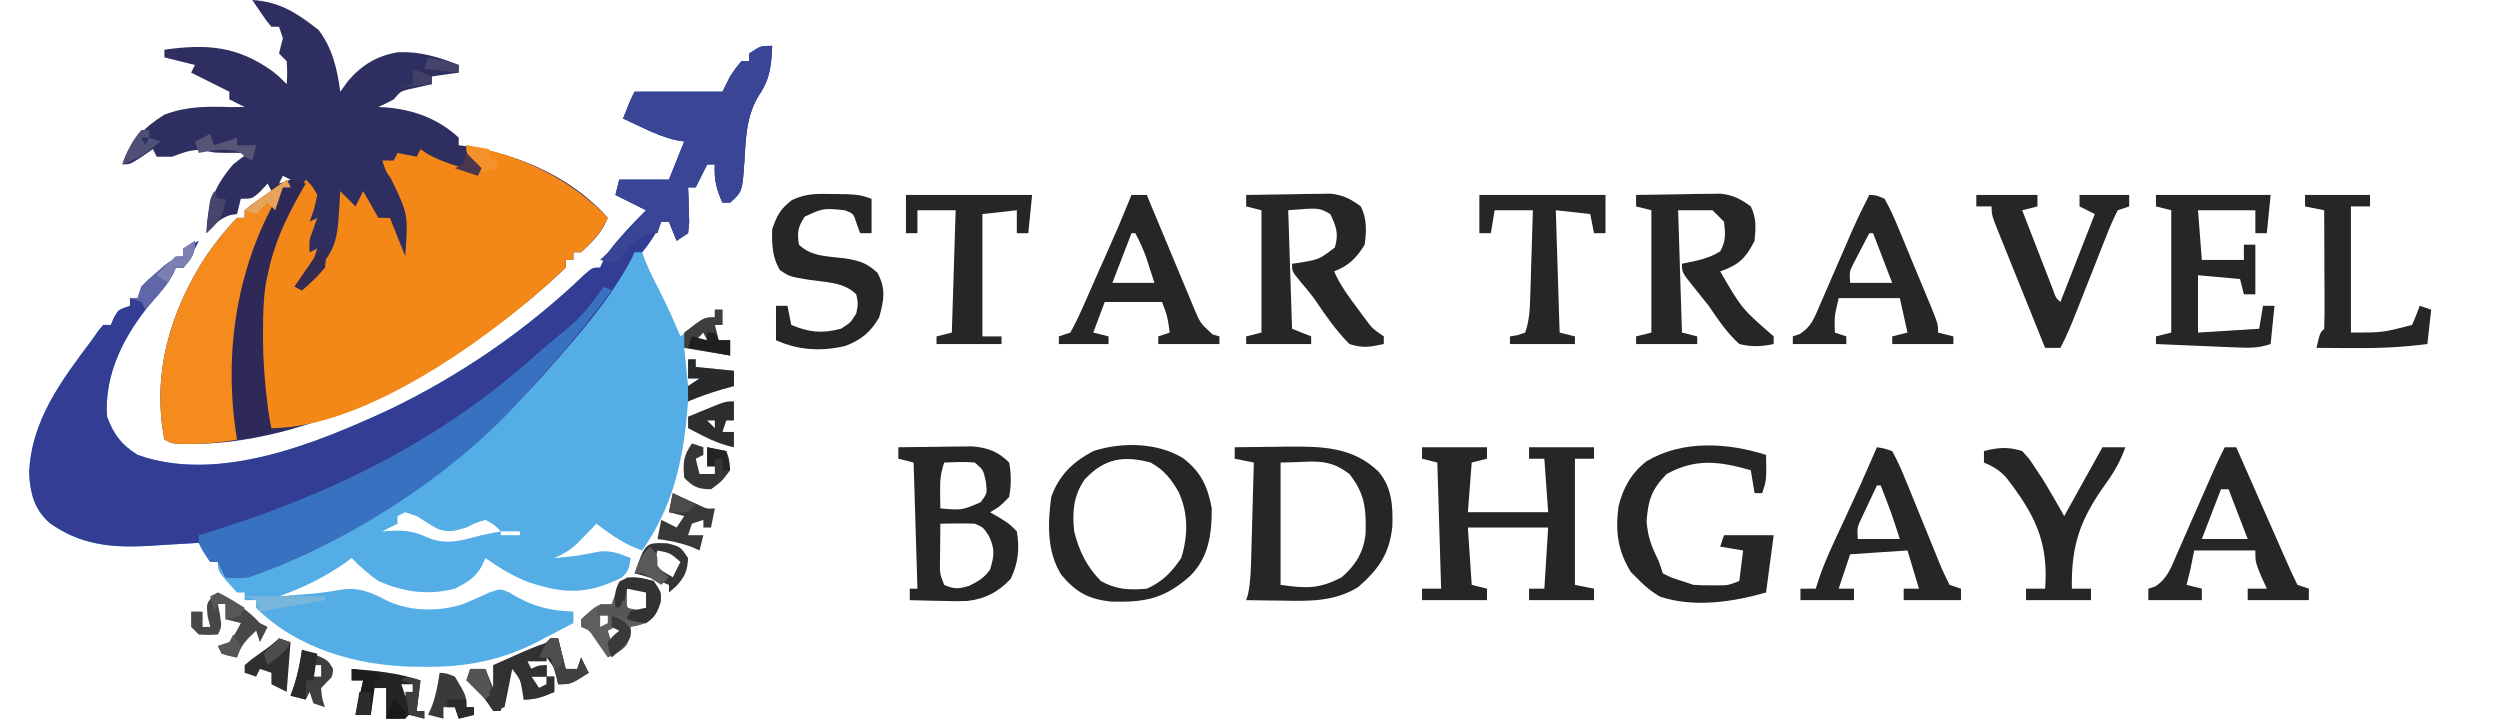 <?xml version="1.0" encoding="UTF-8"?>
<svg version="1.1" xmlns="http://www.w3.org/2000/svg" width="654" height="188">
<path d="M0 0 C-0.244 5.133 -0.519 8.609 -3.438 12.875 C-6.804 18.286 -6.902 24.134 -7.279 30.349 C-7.812 38.105 -7.812 38.105 -11 41 C-11.66 41 -12.32 41 -13 41 C-14.604 37.492 -15.22 34.856 -15 31 C-15.66 31 -16.32 31 -17 31 C-17.309 31.619 -17.619 32.237 -17.938 32.875 C-18.625 34.25 -19.312 35.625 -20 37 C-20.66 37 -21.32 37 -22 37 C-21.965 37.843 -21.93 38.686 -21.895 39.555 C-21.867 40.65 -21.84 41.746 -21.812 42.875 C-21.778 43.966 -21.743 45.056 -21.707 46.18 C-21.804 47.11 -21.9 48.041 -22 49 C-22.99 49.66 -23.98 50.32 -25 51 C-25.99 48.525 -25.99 48.525 -27 46 C-27.66 46 -28.32 46 -29 46 C-29.268 46.578 -29.536 47.155 -29.812 47.75 C-31 50 -31 50 -32.75 51.938 C-33.163 52.618 -33.575 53.299 -34 54 C-32.856 57.455 -31.221 60.642 -29.562 63.875 C-27.545 67.863 -25.706 71.87 -24 76 C-23.518 75.639 -23.036 75.278 -22.539 74.906 C-21.907 74.442 -21.276 73.978 -20.625 73.5 C-19.999 73.036 -19.372 72.572 -18.727 72.094 C-17 71 -17 71 -15 71 C-15 70.34 -15 69.68 -15 69 C-14.34 69 -13.68 69 -13 69 C-13 70.32 -13 71.64 -13 73 C-13.66 73 -14.32 73 -15 73 C-14.67 74.32 -14.34 75.64 -14 77 C-13.01 77 -12.02 77 -11 77 C-11 78.32 -11 79.64 -11 81 C-14.96 80.34 -18.92 79.68 -23 79 C-22.67 82.3 -22.34 85.6 -22 89 C-21.01 88.34 -20.02 87.68 -19 87 C-19.99 87 -20.98 87 -22 87 C-22 85.35 -22 83.7 -22 82 C-21.34 82 -20.68 82 -20 82 C-20 82.66 -20 83.32 -20 84 C-16.7 84.33 -13.4 84.66 -10 85 C-10 86.32 -10 87.64 -10 89 C-11.052 89.289 -12.104 89.578 -13.188 89.875 C-16.233 90.774 -19.071 91.796 -22 93 C-22.13 94.597 -22.13 94.597 -22.262 96.227 C-23.478 109.397 -26.278 120.968 -34 132 C-38.671 130.443 -42.087 127.916 -46 125 C-46.459 125.482 -46.918 125.964 -47.391 126.461 C-48.311 127.408 -48.311 127.408 -49.25 128.375 C-49.853 129.001 -50.457 129.628 -51.078 130.273 C-52.97 131.973 -54.682 132.985 -57 134 C-51.108 133.446 -51.108 133.446 -45.312 132.312 C-42.156 131.886 -39.922 132.845 -37 134 C-37.366 136.46 -37.571 137.663 -39.566 139.23 C-48.582 143.553 -54.418 143.4 -63.855 140.258 C-67.985 138.606 -71.372 136.561 -75 134 C-75.278 134.615 -75.557 135.23 -75.844 135.863 C-77.634 139.171 -79.672 140.276 -83 142 C-90.081 143.807 -96.349 142.906 -103 140 C-105.68 138.157 -107.713 136.287 -110 134 C-110.534 134.387 -111.067 134.773 -111.617 135.172 C-117.157 139.044 -122.637 141.742 -129 144 C-127.187 143.856 -125.375 143.71 -123.562 143.562 C-121.915 143.435 -121.915 143.435 -120.234 143.305 C-117.548 143.052 -114.967 142.649 -112.312 142.188 C-107.908 141.651 -104.917 142.974 -101.043 144.992 C-94.998 147.974 -87.543 148.074 -81.164 146.141 C-78.739 145.159 -76.372 144.102 -74 143 C-71 142 -71 142 -68.836 142.961 C-68.024 143.428 -67.212 143.894 -66.375 144.375 C-61.436 146.997 -57.556 147.731 -52 148 C-52 148.99 -52 149.98 -52 151 C-54.431 152.284 -56.869 153.552 -59.312 154.812 C-59.983 155.169 -60.654 155.525 -61.346 155.893 C-70.895 160.779 -80.131 162.546 -90.812 162.438 C-92.388 162.426 -92.388 162.426 -93.995 162.415 C-108.696 162.104 -124.327 157.673 -135 147 C-135 146.34 -135 145.68 -135 145 C-135.99 145 -136.98 145 -138 145 C-138 144.34 -138 143.68 -138 143 C-138.66 143 -139.32 143 -140 143 C-145 137.524 -145 137.524 -145 135 C-145.66 135 -146.32 135 -147 135 C-148.625 132.5 -148.625 132.5 -150 130 C-150.921 130.061 -150.921 130.061 -151.861 130.124 C-154.698 130.304 -157.536 130.465 -160.375 130.625 C-161.341 130.689 -162.306 130.754 -163.301 130.82 C-172.947 131.338 -181.201 130.509 -189.148 124.695 C-193.133 121.047 -194.128 116.893 -194.375 111.688 C-193.842 98.038 -185.909 87.507 -178 77 C-177.466 76.233 -176.933 75.466 -176.383 74.676 C-175.926 74.123 -175.47 73.57 -175 73 C-174.34 73 -173.68 73 -173 73 C-172.732 72.361 -172.464 71.721 -172.188 71.062 C-171 69 -171 69 -168 68 C-168 67.34 -168 66.68 -168 66 C-167.34 66 -166.68 66 -166 66 C-165.505 64.515 -165.505 64.515 -165 63 C-163.258 61.211 -163.258 61.211 -161.125 59.375 C-160.426 58.764 -159.728 58.153 -159.008 57.523 C-157 56 -157 56 -154 55 C-154 54.34 -154 53.68 -154 53 C-152.68 52.34 -151.36 51.68 -150 51 C-151.204 53.494 -152.454 55.681 -154 58 C-154.66 58 -155.32 58 -156 58 C-156.242 58.558 -156.485 59.116 -156.734 59.691 C-158.256 62.466 -160.154 64.567 -162.25 66.938 C-169.362 75.472 -174.781 85.676 -174 97 C-172.26 101.671 -170.237 104.364 -166 107 C-144.97 114.511 -119.522 104.08 -100.375 95.25 C-81.543 86.232 -64.092 74.227 -49.039 59.766 C-47 58 -47 58 -45 58 C-44.611 57.136 -44.611 57.136 -44.215 56.254 C-42.904 53.822 -41.404 51.993 -39.562 49.938 C-38.667 48.93 -38.667 48.93 -37.754 47.902 C-36.211 46.229 -34.61 44.61 -33 43 C-35.64 41.68 -38.28 40.36 -41 39 C-40.67 37.68 -40.34 36.36 -40 35 C-35.71 35 -31.42 35 -27 35 C-26.01 32.525 -26.01 32.525 -25 30 C-24.333 28.333 -23.667 26.667 -23 25 C-23.705 24.888 -24.41 24.776 -25.137 24.66 C-28.274 23.937 -30.901 22.805 -33.812 21.438 C-34.788 20.982 -35.764 20.527 -36.77 20.059 C-37.506 19.709 -38.242 19.36 -39 19 C-37.125 14.25 -37.125 14.25 -36 12 C-28.41 12 -20.82 12 -13 12 C-12.34 10.68 -11.68 9.36 -11 8 C-9.5 5.75 -9.5 5.75 -8 4 C-7.34 4 -6.68 4 -6 4 C-6 3.34 -6 2.68 -6 2 C-3 0 -3 0 0 0 Z M-18 75 C-18.66 75.66 -19.32 76.32 -20 77 C-19.01 77 -18.02 77 -17 77 C-17.33 76.34 -17.66 75.68 -18 75 Z M-96 122 C-96.99 122.495 -96.99 122.495 -98 123 C-98 123.66 -98 124.32 -98 125 C-99.98 125.99 -99.98 125.99 -102 127 C-100.267 126.907 -100.267 126.907 -98.5 126.812 C-95.248 126.784 -93.065 127.263 -90.125 128.625 C-85.15 130.725 -81.034 129.347 -76 128 C-74.335 127.656 -72.669 127.32 -71 127 C-72.675 125.264 -72.675 125.264 -75 124 C-77.462 124.717 -77.462 124.717 -80 126 C-82.943 126.896 -84.948 127.458 -87.832 126.203 C-89.584 125.185 -91.294 124.094 -93 123 C-93.99 122.67 -94.98 122.34 -96 122 Z M-71 127 C-71 127.33 -71 127.66 -71 128 C-69.35 128 -67.7 128 -66 128 C-66 127.67 -66 127.34 -66 127 C-67.65 127 -69.3 127 -71 127 Z " fill="#54AEE5" transform="translate(202,12)"/>
<path d="M0 0 C7.194 0.45 11.728 3.436 17.312 7.812 C20.941 12.516 22.272 18.176 23 24 C23.66 23.093 24.32 22.185 25 21.25 C28.565 17.024 32.701 14.522 38.199 13.652 C43.887 13.424 48.754 14.916 54 17 C54 17.66 54 18.32 54 19 C51.69 19.33 49.38 19.66 47 20 C47 20.66 47 21.32 47 22 C43.973 22.684 43.973 22.684 40.945 23.367 C38.793 23.905 38.793 23.905 37 26 C35.683 26.697 34.351 27.37 33 28 C33.557 28.026 34.114 28.052 34.688 28.078 C42.02 28.623 48.492 30.951 54 36 C54 36.66 54 37.32 54 38 C54.655 38.086 55.31 38.173 55.984 38.262 C69.706 40.374 83.683 46.398 93 57 C91.444 60.819 89.044 63.26 86 66 C85.34 66 84.68 66 84 66 C84 66.66 84 67.32 84 68 C83.34 68 82.68 68 82 68 C82 68.66 82 69.32 82 70 C58.004 93.115 18.285 116.22 -15.812 116.125 C-16.747 116.128 -17.682 116.13 -18.645 116.133 C-21 116 -21 116 -23 115 C-26.334 97.661 -21.436 81.304 -11.996 66.832 C-9.508 63.302 -7.019 60.091 -4 57 C-3.34 57 -2.68 57 -2 57 C-2 56.34 -2 55.68 -2 55 C-0.469 53.711 -0.469 53.711 1.5 52.375 C2.15 51.929 2.799 51.483 3.469 51.023 C3.974 50.686 4.479 50.348 5 50 C4.67 49.34 4.34 48.68 4 48 C3.402 48.66 2.804 49.32 2.188 50 C0 52 0 52 -3 52 C-3.33 53.32 -3.66 54.64 -4 56 C-4.577 56.083 -5.155 56.165 -5.75 56.25 C-8.616 57.205 -9.999 58.785 -12 61 C-11.762 53.5 -9.91 48.726 -5 43 C-3.698 41.959 -2.372 40.946 -1 40 C-1.742 40 -2.485 40 -3.25 40 C-10 40 -10 40 -12.375 39.375 C-15.729 38.896 -17.845 39.859 -21 41 C-22.32 41 -23.64 41 -25 41 C-25.33 40.34 -25.66 39.68 -26 39 C-26.949 39.66 -27.898 40.32 -28.875 41 C-32 43 -32 43 -34 43 C-32.182 37.215 -28.106 33.154 -23 30 C-17.253 27.816 -12.037 27.818 -6 28 C-4.68 28 -3.36 28 -2 28 C-3.32 27.34 -4.64 26.68 -6 26 C-6 25.34 -6 24.68 -6 24 C-9.3 22.35 -12.6 20.7 -16 19 C-15.67 18.34 -15.34 17.68 -15 17 C-17.64 16.34 -20.28 15.68 -23 15 C-23 14.34 -23 13.68 -23 13 C-12.019 11.455 -3.989 12.008 5.188 18.562 C7 20 7 20 9 22 C9.167 19.083 9.167 19.083 9 16 C8.34 15.34 7.68 14.68 7 14 C7.303 12.659 7.638 11.326 8 10 C7.505 8.515 7.505 8.515 7 7 C6.34 7 5.68 7 5 7 C3.711 5.469 3.711 5.469 2.375 3.5 C1.929 2.85 1.483 2.201 1.023 1.531 C0.686 1.026 0.348 0.521 0 0 Z M8 46 C7.67 46.66 7.34 47.32 7 48 C7.99 47.67 8.98 47.34 10 47 C9.34 46.67 8.68 46.34 8 46 Z " fill="#2E2E61" transform="translate(66,0)"/>
<path d="M0 0 C-0.244 5.133 -0.519 8.609 -3.438 12.875 C-6.804 18.286 -6.902 24.134 -7.279 30.349 C-7.812 38.105 -7.812 38.105 -11 41 C-11.66 41 -12.32 41 -13 41 C-14.604 37.492 -15.22 34.856 -15 31 C-15.66 31 -16.32 31 -17 31 C-17.309 31.619 -17.619 32.237 -17.938 32.875 C-18.625 34.25 -19.312 35.625 -20 37 C-20.66 37 -21.32 37 -22 37 C-21.965 37.843 -21.93 38.686 -21.895 39.555 C-21.867 40.65 -21.84 41.746 -21.812 42.875 C-21.778 43.966 -21.743 45.056 -21.707 46.18 C-21.804 47.11 -21.9 48.041 -22 49 C-22.99 49.66 -23.98 50.32 -25 51 C-25.99 48.525 -25.99 48.525 -27 46 C-27.66 46 -28.32 46 -29 46 C-29.268 46.578 -29.536 47.155 -29.812 47.75 C-31.029 50.056 -32.303 52.021 -34 54 C-34.66 54 -35.32 54 -36 54 C-36.249 54.538 -36.498 55.075 -36.754 55.629 C-42.245 66.077 -50.216 75.21 -58 84 C-58.709 84.804 -58.709 84.804 -59.432 85.624 C-79.88 108.694 -107.679 128.891 -137 139 C-140.5 139.188 -140.5 139.188 -143 139 C-143.99 137.02 -143.99 137.02 -145 135 C-145.66 135 -146.32 135 -147 135 C-148.625 132.5 -148.625 132.5 -150 130 C-150.921 130.061 -150.921 130.061 -151.861 130.124 C-154.698 130.304 -157.536 130.465 -160.375 130.625 C-161.341 130.689 -162.306 130.754 -163.301 130.82 C-172.947 131.338 -181.201 130.509 -189.148 124.695 C-193.133 121.047 -194.128 116.893 -194.375 111.688 C-193.842 98.038 -185.909 87.507 -178 77 C-177.466 76.233 -176.933 75.466 -176.383 74.676 C-175.926 74.123 -175.47 73.57 -175 73 C-174.34 73 -173.68 73 -173 73 C-172.732 72.361 -172.464 71.721 -172.188 71.062 C-171 69 -171 69 -168 68 C-168 67.34 -168 66.68 -168 66 C-167.34 66 -166.68 66 -166 66 C-165.505 64.515 -165.505 64.515 -165 63 C-163.258 61.211 -163.258 61.211 -161.125 59.375 C-160.426 58.764 -159.728 58.153 -159.008 57.523 C-157 56 -157 56 -154 55 C-154 54.34 -154 53.68 -154 53 C-152.68 52.34 -151.36 51.68 -150 51 C-151.204 53.494 -152.454 55.681 -154 58 C-154.66 58 -155.32 58 -156 58 C-156.242 58.558 -156.485 59.116 -156.734 59.691 C-158.256 62.466 -160.154 64.567 -162.25 66.938 C-169.362 75.472 -174.781 85.676 -174 97 C-172.26 101.671 -170.237 104.364 -166 107 C-144.97 114.511 -119.522 104.08 -100.375 95.25 C-81.543 86.232 -64.092 74.227 -49.039 59.766 C-47 58 -47 58 -45 58 C-44.611 57.136 -44.611 57.136 -44.215 56.254 C-42.904 53.822 -41.404 51.993 -39.562 49.938 C-38.667 48.93 -38.667 48.93 -37.754 47.902 C-36.211 46.229 -34.61 44.61 -33 43 C-35.64 41.68 -38.28 40.36 -41 39 C-40.67 37.68 -40.34 36.36 -40 35 C-35.71 35 -31.42 35 -27 35 C-26.01 32.525 -26.01 32.525 -25 30 C-24.333 28.333 -23.667 26.667 -23 25 C-23.705 24.888 -24.41 24.776 -25.137 24.66 C-28.274 23.937 -30.901 22.805 -33.812 21.438 C-34.788 20.982 -35.764 20.527 -36.77 20.059 C-37.506 19.709 -38.242 19.36 -39 19 C-37.125 14.25 -37.125 14.25 -36 12 C-28.41 12 -20.82 12 -13 12 C-12.34 10.68 -11.68 9.36 -11 8 C-9.5 5.75 -9.5 5.75 -8 4 C-7.34 4 -6.68 4 -6 4 C-6 3.34 -6 2.68 -6 2 C-3 0 -3 0 0 0 Z " fill="#323D93" transform="translate(202,12)"/>
<path d="M0 0 C14.055 2.555 27.057 8.615 37 19 C35.261 22.767 33.097 25.212 30 28 C29.34 28 28.68 28 28 28 C28 28.66 28 29.32 28 30 C27.34 30 26.68 30 26 30 C26 30.66 26 31.32 26 32 C8.605 48.756 -25.793 74 -51 74 C-56.011 54.046 -56.112 32.96 -45.633 14.605 C-44.457 12.71 -43.256 10.843 -42 9 C-40.375 10.562 -40.375 10.562 -39 13 C-39.812 16.75 -39.812 16.75 -41 20 C-40.34 19.67 -39.68 19.34 -39 19 C-39.33 19.928 -39.66 20.856 -40 21.812 C-41.15 24.92 -41.15 24.92 -41 28 C-40.34 27.67 -39.68 27.34 -39 27 C-40.112 30.495 -41.316 33.745 -43 37 C-41.87 35.755 -40.746 34.504 -39.625 33.25 C-38.999 32.554 -38.372 31.858 -37.727 31.141 C-34.301 26.894 -33.702 23.705 -33.375 18.25 C-33.3 17.08 -33.225 15.909 -33.148 14.703 C-33.099 13.811 -33.05 12.919 -33 12 C-31.68 13.32 -30.36 14.64 -29 16 C-28.34 14.68 -27.68 13.36 -27 12 C-25.68 14.31 -24.36 16.62 -23 19 C-22.01 19 -21.02 19 -20 19 C-18.68 22.3 -17.36 25.6 -16 29 C-15.195 18.077 -15.195 18.077 -19.809 8.551 C-21 7 -21 7 -22 4 C-21.01 4 -20.02 4 -19 4 C-18.67 3.34 -18.34 2.68 -18 2 C-15.525 2.495 -15.525 2.495 -13 3 C-12.67 2.34 -12.34 1.68 -12 1 C-11.072 1.65 -11.072 1.65 -10.125 2.312 C-5.934 4.575 -1.578 5.747 3 7 C2.505 6.216 2.01 5.433 1.5 4.625 C0 2 0 2 0 0 Z " fill="#F38818" transform="translate(122,38)"/>
<path d="M0 0 C0.99 0.495 0.99 0.495 2 1 C-3.383 8.17 -8.836 15.138 -14.922 21.734 C-16.818 23.802 -18.63 25.918 -20.438 28.062 C-38.819 48.993 -66.712 66.937 -93 76 C-96.5 76.188 -96.5 76.188 -99 76 C-99.66 74.68 -100.32 73.36 -101 72 C-101.66 72 -102.32 72 -103 72 C-106 67.615 -106 67.615 -106 65 C-104.985 64.693 -104.985 64.693 -103.95 64.38 C-72.022 54.585 -42.983 40.481 -18 18 C-16.584 16.791 -15.167 15.582 -13.75 14.375 C-5.935 7.942 -5.935 7.942 0 0 Z " fill="#3971C1" transform="translate(158,75)"/>
<path d="M0 0 C0.495 0.99 0.495 0.99 1 2 C0.34 2 -0.32 2 -1 2 C-1.227 2.784 -1.454 3.567 -1.688 4.375 C-2.749 7.307 -3.889 9.668 -5.375 12.375 C-7.666 16.849 -9.048 21.272 -10.25 26.125 C-10.413 26.782 -10.576 27.438 -10.744 28.115 C-12.9 37.29 -13.13 46.103 -13.062 55.5 C-13.058 56.704 -13.053 57.908 -13.049 59.148 C-13.037 62.099 -13.021 65.049 -13 68 C-16.974 68.694 -20.712 69.136 -24.75 69.125 C-26.165 69.129 -26.165 69.129 -27.609 69.133 C-30 69 -30 69 -32 68 C-35.334 50.661 -30.436 34.304 -20.996 19.832 C-18.508 16.302 -16.019 13.091 -13 10 C-12.34 10 -11.68 10 -11 10 C-11 9.34 -11 8.68 -11 8 C-9.218 6.559 -7.373 5.195 -5.5 3.875 C-4.479 3.151 -3.458 2.426 -2.406 1.68 C-1.612 1.125 -0.818 0.571 0 0 Z " fill="#F58B1C" transform="translate(75,47)"/>
<path d="M0 0 C-0.244 5.133 -0.519 8.609 -3.438 12.875 C-6.804 18.286 -6.902 24.134 -7.279 30.349 C-7.812 38.105 -7.812 38.105 -11 41 C-11.66 41 -12.32 41 -13 41 C-14.604 37.492 -15.22 34.856 -15 31 C-15.66 31 -16.32 31 -17 31 C-17.309 31.619 -17.619 32.237 -17.938 32.875 C-18.625 34.25 -19.312 35.625 -20 37 C-20.66 37 -21.32 37 -22 37 C-21.948 38.265 -21.948 38.265 -21.895 39.555 C-21.867 40.65 -21.84 41.746 -21.812 42.875 C-21.76 44.511 -21.76 44.511 -21.707 46.18 C-21.804 47.11 -21.9 48.041 -22 49 C-22.99 49.66 -23.98 50.32 -25 51 C-25.66 49.35 -26.32 47.7 -27 46 C-27.66 46 -28.32 46 -29 46 C-29.33 46.99 -29.66 47.98 -30 49 C-30.701 49.021 -31.402 49.041 -32.125 49.062 C-36.379 50.45 -38.353 53.516 -41 57 C-42.32 56.67 -43.64 56.34 -45 56 C-44.203 55.221 -44.203 55.221 -43.391 54.426 C-39.689 50.772 -36.128 47.171 -33 43 C-35.64 41.68 -38.28 40.36 -41 39 C-40.67 37.68 -40.34 36.36 -40 35 C-35.71 35 -31.42 35 -27 35 C-26.34 33.35 -25.68 31.7 -25 30 C-24 27.5 -24 27.5 -23 25 C-23.705 24.888 -24.41 24.776 -25.137 24.66 C-28.274 23.937 -30.901 22.805 -33.812 21.438 C-34.788 20.982 -35.764 20.527 -36.77 20.059 C-37.506 19.709 -38.242 19.36 -39 19 C-37.125 14.25 -37.125 14.25 -36 12 C-28.41 12 -20.82 12 -13 12 C-12.34 10.68 -11.68 9.36 -11 8 C-9.5 5.75 -9.5 5.75 -8 4 C-7.34 4 -6.68 4 -6 4 C-6 3.34 -6 2.68 -6 2 C-3 0 -3 0 0 0 Z " fill="#3B4596" transform="translate(202,12)"/>
<path d="M0 0 C5.61 0 11.22 0 17 0 C17 0.99 17 1.98 17 3 C15.68 3.33 14.36 3.66 13 4 C12.67 8.29 12.34 12.58 12 17 C18.93 17 25.86 17 33 17 C32.67 12.38 32.34 7.76 32 3 C30.68 3 29.36 3 28 3 C28 2.01 28 1.02 28 0 C33.61 0 39.22 0 45 0 C45 0.99 45 1.98 45 3 C43.35 3 41.7 3 40 3 C40 13.89 40 24.78 40 36 C41.65 36.33 43.3 36.66 45 37 C45 37.99 45 38.98 45 40 C39.39 40 33.78 40 28 40 C28 39.01 28 38.02 28 37 C29.32 37 30.64 37 32 37 C32.33 31.72 32.66 26.44 33 21 C26.07 21 19.14 21 12 21 C12.33 25.95 12.66 30.9 13 36 C14.32 36.33 15.64 36.66 17 37 C17 37.99 17 38.98 17 40 C11.39 40 5.78 40 0 40 C0 39.01 0 38.02 0 37 C1.65 37 3.3 37 5 37 C4.67 26.11 4.34 15.22 4 4 C2.68 3.67 1.36 3.34 0 3 C0 2.01 0 1.02 0 0 Z " fill="#262626" transform="translate(372,117)"/>
<path d="M0 0 C3.646 -0.059 7.291 -0.094 10.938 -0.125 C12.47 -0.15 12.47 -0.15 14.033 -0.176 C22.969 -0.233 30.932 -0.059 37.625 6.371 C41.164 10.564 41.406 15.431 41.238 20.703 C40.496 27.859 37.69 31.869 32.328 36.555 C26.107 40.417 19.623 40.257 12.562 40.125 C11.64 40.116 10.718 40.107 9.768 40.098 C7.511 40.074 5.256 40.042 3 40 C3.238 39.239 3.238 39.239 3.48 38.462 C4.172 35.187 4.234 31.943 4.316 28.609 C4.337 27.905 4.358 27.2 4.379 26.474 C4.445 24.233 4.504 21.991 4.562 19.75 C4.606 18.227 4.649 16.703 4.693 15.18 C4.8 11.453 4.902 7.727 5 4 C3.35 3.67 1.7 3.34 0 3 C0 2.01 0 1.02 0 0 Z M12 4 C12 14.56 12 25.12 12 36 C18.803 36.972 22.109 37.078 28 34 C31.64 30.834 33.766 27.413 34.238 22.547 C34.41 16.089 34.062 12.131 30 7 C24.161 2.475 20.154 4 12 4 Z " fill="#262626" transform="translate(323,117)"/>
<path d="M0 0 C3.562 -0.058 7.125 -0.094 10.688 -0.125 C12.199 -0.15 12.199 -0.15 13.74 -0.176 C14.717 -0.182 15.693 -0.189 16.699 -0.195 C17.595 -0.206 18.49 -0.216 19.413 -0.227 C23.414 0.124 26.155 1.155 29 4 C29.56 7.054 29.559 9.946 29 13 C26.5 15.562 26.5 15.562 24 17 C24.784 17.454 25.567 17.907 26.375 18.375 C29 20 29 20 31 22 C31.782 26.547 31.372 30.198 29.438 34.375 C26.147 37.919 22.621 39.712 17.838 40.237 C15.572 40.294 13.328 40.263 11.062 40.188 C9.894 40.167 9.894 40.167 8.701 40.146 C6.8 40.112 4.9 40.058 3 40 C3 39.01 3 38.02 3 37 C3.66 37 4.32 37 5 37 C4.67 26.11 4.34 15.22 4 4 C2.68 3.67 1.36 3.34 0 3 C0 2.01 0 1.02 0 0 Z M12 4 C11.039 6.882 10.894 8.699 10.938 11.688 C10.947 12.496 10.956 13.304 10.965 14.137 C10.976 14.752 10.988 15.366 11 16 C16.596 16.499 16.596 16.499 21.562 14.375 C23.288 12.016 23.288 12.016 22.875 8.875 C22.217 5.903 22.217 5.903 20 4 C17.312 3.73 14.709 3.913 12 4 Z M11 20 C10.973 22.104 10.954 24.208 10.938 26.312 C10.926 27.484 10.914 28.656 10.902 29.863 C10.851 33.031 10.851 33.031 12 36 C14.58 37.198 15.822 37.052 18.562 36.25 C21.009 34.995 22.408 34.229 24 32 C25.113 28.344 25.319 26.685 23.688 23.188 C22.184 20.911 22.184 20.911 20 20 C18.46 19.93 16.917 19.915 15.375 19.938 C14.558 19.947 13.74 19.956 12.898 19.965 C12.272 19.976 11.645 19.988 11 20 Z " fill="#262626" transform="translate(235,117)"/>
<path d="M0 0 C4.062 -0.087 8.124 -0.14 12.188 -0.188 C13.913 -0.225 13.913 -0.225 15.674 -0.264 C17.342 -0.278 17.342 -0.278 19.043 -0.293 C20.064 -0.309 21.085 -0.324 22.137 -0.341 C25.461 0.055 27.317 1.032 30 3 C31.603 6.206 31.487 9.521 31 13 C28.86 16.516 26.836 18.493 23 20 C24.672 23.754 27.037 26.926 29.5 30.188 C30.105 31.006 30.105 31.006 30.723 31.842 C32.943 34.891 32.943 34.891 36 37 C36 37.66 36 38.32 36 39 C32.248 39.787 30.579 40.135 27 39 C23.58 35.534 20.907 31.741 18.205 27.706 C16.96 25.943 15.614 24.328 14.203 22.695 C12 20 12 20 12 18 C12.615 17.914 13.23 17.827 13.863 17.738 C19.077 16.875 19.077 16.875 23.188 13.75 C24.252 10.146 23.598 8.348 22 5 C19.031 3.329 19.031 3.329 11 4 C11.33 14.23 11.66 24.46 12 35 C13.65 35.66 15.3 36.32 17 37 C17 37.66 17 38.32 17 39 C11.39 39 5.78 39 0 39 C0 38.34 0 37.68 0 37 C1.98 36.505 1.98 36.505 4 36 C4 25.44 4 14.88 4 4 C2.68 3.67 1.36 3.34 0 3 C0 2.01 0 1.02 0 0 Z " fill="#262626" transform="translate(326,51)"/>
<path d="M0 0 C4.062 -0.087 8.124 -0.14 12.188 -0.188 C13.913 -0.225 13.913 -0.225 15.674 -0.264 C17.342 -0.278 17.342 -0.278 19.043 -0.293 C20.064 -0.309 21.085 -0.324 22.137 -0.341 C25.461 0.055 27.317 1.032 30 3 C31.555 6.11 31.286 8.563 31 12 C28.63 16.652 26.833 18.293 22 20 C27.688 29.787 27.688 29.787 36 37 C36 37.66 36 38.32 36 39 C32.811 39.664 30.176 39.796 27 39 C23.744 36.084 21.46 32.591 19 29 C17.676 27.326 16.343 25.659 15 24 C12 20.25 12 20.25 12 18 C13.258 17.732 14.516 17.464 15.812 17.188 C18.194 16.576 19.906 16.059 22 14.75 C23.538 12.058 23.379 10.033 23 7 C22.01 6.01 21.02 5.02 20 4 C17.03 4 14.06 4 11 4 C11.33 14.56 11.66 25.12 12 36 C13.32 36.33 14.64 36.66 16 37 C16 37.66 16 38.32 16 39 C10.72 39 5.44 39 0 39 C0 38.34 0 37.68 0 37 C1.98 36.505 1.98 36.505 4 36 C4 25.44 4 14.88 4 4 C2.68 3.67 1.36 3.34 0 3 C0 2.01 0 1.02 0 0 Z " fill="#262626" transform="translate(428,51)"/>
<path d="M0 0 C4.709 3.558 6.547 7.455 7.582 13.195 C7.582 19.832 6.835 25.918 1.969 30.82 C-4.693 36.755 -9.745 37.836 -18.703 37.566 C-24.659 36.971 -27.976 35.099 -31.781 30.574 C-35.596 24.479 -35.344 17.107 -34.418 10.195 C-32.346 4.463 -28.794 1.055 -23.418 -1.805 C-15.96 -4.209 -6.771 -4.077 0 0 Z M-25.73 5.695 C-28.649 10.019 -28.926 14.114 -28.418 19.195 C-27.153 24.255 -25.142 28.471 -21.418 32.195 C-17.455 34.445 -13.92 34.597 -9.418 34.195 C-5.304 32.377 -2.941 29.89 -0.418 26.195 C1.397 20.366 1.481 14.462 -1.105 8.883 C-3.075 5.451 -4.894 3.153 -8.418 1.195 C-15.541 -0.704 -20.564 0.11 -25.73 5.695 Z " fill="#262626" transform="translate(309.418,119.805)"/>
<path d="M0 0 C0.125 6.625 0.125 6.625 -1 10 C-1.66 10 -2.32 10 -3 10 C-3.495 7.03 -3.495 7.03 -4 4 C-12.094 1.728 -18.281 0.776 -26 5 C-29.962 9.066 -30.834 11.806 -31.25 17.312 C-30.957 21.641 -29.868 24.115 -28 28 C-27.67 28.99 -27.34 29.98 -27 31 C-24.624 32.184 -24.624 32.184 -22 33 C-20.515 33.495 -20.515 33.495 -19 34 C-17.502 34.092 -16.001 34.13 -14.5 34.125 C-13.727 34.128 -12.953 34.13 -12.156 34.133 C-9.816 34.081 -9.816 34.081 -7 33 C-6.67 30.36 -6.34 27.72 -6 25 C-7.98 24.67 -9.96 24.34 -12 24 C-11.67 23.01 -11.34 22.02 -11 21 C-6.71 21 -2.42 21 2 21 C1.34 25.95 0.68 30.9 0 36 C-8.721 38.492 -18.952 40.036 -27.809 37.055 C-29.805 35.854 -31.363 34.651 -33 33 C-33.784 32.216 -34.568 31.433 -35.375 30.625 C-38.833 25.038 -39.445 19.892 -38.598 13.496 C-37.438 8.654 -35.225 4.717 -31.254 1.652 C-21.961 -3.923 -10.04 -3.213 0 0 Z " fill="#262626" transform="translate(462,119)"/>
<path d="M0 0 C9.9 0 19.8 0 30 0 C29.67 3.3 29.34 6.6 29 10 C28.01 10 27.02 10 26 10 C26 8.02 26 6.04 26 4 C21.05 4 16.1 4 11 4 C11.33 8.29 11.66 12.58 12 17 C15.63 17 19.26 17 23 17 C23 15.68 23 14.36 23 13 C23.99 13 24.98 13 26 13 C26 17.29 26 21.58 26 26 C25.01 26 24.02 26 23 26 C22.67 24.68 22.34 23.36 22 22 C18.37 21.67 14.74 21.34 11 21 C11 25.95 11 30.9 11 36 C18.92 35.505 18.92 35.505 27 35 C27.33 33.02 27.66 31.04 28 29 C28.99 29 29.98 29 31 29 C30.67 32.3 30.34 35.6 30 39 C26.64 40.12 24.331 40.028 20.801 39.879 C19.592 39.831 18.384 39.782 17.139 39.732 C15.876 39.676 14.613 39.62 13.312 39.562 C12.038 39.51 10.764 39.458 9.451 39.404 C6.301 39.274 3.15 39.14 0 39 C0 38.34 0 37.68 0 37 C1.98 36.505 1.98 36.505 4 36 C4 25.44 4 14.88 4 4 C2.68 3.67 1.36 3.34 0 3 C0 2.01 0 1.02 0 0 Z " fill="#262626" transform="translate(564,51)"/>
<path d="M0 0 C0.99 0 1.98 0 3 0 C3.449 1.019 3.898 2.039 4.361 3.089 C6.025 6.865 7.689 10.641 9.354 14.417 C10.075 16.052 10.795 17.687 11.516 19.323 C12.55 21.671 13.586 24.019 14.621 26.367 C14.944 27.101 15.267 27.834 15.6 28.59 C17.24 32.322 17.24 32.322 19 36 C19.99 36.33 20.98 36.66 22 37 C22 37.99 22 38.98 22 40 C16.72 40 11.44 40 6 40 C6 39.01 6 38.02 6 37 C7.65 37 9.3 37 11 37 C10.505 35.907 10.01 34.814 9.5 33.688 C8 30 8 30 8 27 C2.72 27 -2.56 27 -8 27 C-8.33 28.65 -8.66 30.3 -9 32 C-9.325 33.335 -9.655 34.67 -10 36 C-8.68 36.33 -7.36 36.66 -6 37 C-6 37.99 -6 38.98 -6 40 C-10.62 40 -15.24 40 -20 40 C-20 39.01 -20 38.02 -20 37 C-19.115 36.716 -19.115 36.716 -18.211 36.427 C-15.04 34.38 -14.048 31.521 -12.617 28.164 C-12.317 27.488 -12.017 26.813 -11.707 26.116 C-10.751 23.958 -9.813 21.792 -8.875 19.625 C-8.237 18.174 -7.598 16.723 -6.957 15.273 C-6.053 13.227 -5.151 11.18 -4.259 9.128 C-2.915 6.043 -1.547 2.989 0 0 Z M-1 11 C-2.65 15.29 -4.3 19.58 -6 24 C-2.04 24 1.92 24 6 24 C4.35 19.71 2.7 15.42 1 11 C0.34 11 -0.32 11 -1 11 Z " fill="#262626" transform="translate(582,117)"/>
<path d="M0 0 C1.889 0.293 1.889 0.293 4 1 C5.391 3.582 6.498 6.005 7.566 8.719 C7.887 9.492 8.207 10.265 8.537 11.061 C9.56 13.535 10.563 16.017 11.562 18.5 C12.567 20.983 13.576 23.463 14.599 25.939 C15.236 27.48 15.861 29.026 16.476 30.576 C17.235 32.42 18.109 34.216 19 36 C19.99 36.33 20.98 36.66 22 37 C22 37.99 22 38.98 22 40 C17.05 40 12.1 40 7 40 C7 39.01 7 38.02 7 37 C8.32 37 9.64 37 11 37 C9.515 32.05 9.515 32.05 8 27 C3.05 27.33 -1.9 27.66 -7 28 C-7.99 30.97 -8.98 33.94 -10 37 C-8.68 37 -7.36 37 -6 37 C-6 37.99 -6 38.98 -6 40 C-10.62 40 -15.24 40 -20 40 C-20 39.01 -20 38.02 -20 37 C-18.68 37 -17.36 37 -16 37 C-15.582 35.688 -15.582 35.688 -15.156 34.349 C-14.091 31.263 -12.877 28.37 -11.504 25.41 C-11.028 24.378 -10.551 23.346 -10.061 22.283 C-9.566 21.22 -9.072 20.158 -8.562 19.062 C-4.165 9.583 -4.165 9.583 0 0 Z M0 10 C-0.84 11.768 -1.672 13.539 -2.5 15.312 C-2.964 16.299 -3.428 17.285 -3.906 18.301 C-5.188 20.978 -5.188 20.978 -5 24 C-1.37 24 2.26 24 6 24 C3.686 16.932 3.686 16.932 1 10 C0.67 10 0.34 10 0 10 Z " fill="#262626" transform="translate(491,117)"/>
<path d="M0 0 C1.784 0.047 1.784 0.047 4 1 C5.357 3.428 6.422 5.682 7.453 8.246 C7.758 8.972 8.063 9.699 8.378 10.447 C9.349 12.772 10.299 15.104 11.25 17.438 C11.905 19.006 12.561 20.575 13.219 22.143 C13.84 23.635 14.46 25.128 15.078 26.621 C15.372 27.329 15.665 28.038 15.968 28.768 C18 33.763 18 33.763 18 36 C19.32 36.33 20.64 36.66 22 37 C22 37.66 22 38.32 22 39 C16.72 39 11.44 39 6 39 C6 38.34 6 37.68 6 37 C7.98 36.505 7.98 36.505 10 36 C9.34 33.03 8.68 30.06 8 27 C2.72 27 -2.56 27 -8 27 C-9.131 31.804 -9.131 31.804 -9 36 C-8.01 36.33 -7.02 36.66 -6 37 C-6 37.66 -6 38.32 -6 39 C-10.62 39 -15.24 39 -20 39 C-20 38.34 -20 37.68 -20 37 C-19.405 36.801 -18.809 36.601 -18.196 36.396 C-15.045 34.393 -14.344 32.075 -12.871 28.672 C-12.595 28.045 -12.32 27.419 -12.035 26.773 C-11.157 24.77 -10.297 22.761 -9.438 20.75 C-8.571 18.755 -7.7 16.763 -6.829 14.77 C-6.037 12.953 -5.253 11.132 -4.47 9.312 C-3.069 6.156 -1.57 3.074 0 0 Z M0 10 C-0.841 11.6 -1.672 13.205 -2.5 14.812 C-2.964 15.706 -3.428 16.599 -3.906 17.52 C-5.202 20.006 -5.202 20.006 -5 23 C-1.37 23 2.26 23 6 23 C4.35 18.71 2.7 14.42 1 10 C0.67 10 0.34 10 0 10 Z " fill="#262626" transform="translate(489,51)"/>
<path d="M0 0 C1.32 0 2.64 0 4 0 C4.433 1.05 4.867 2.1 5.313 3.181 C6.925 7.074 8.554 10.96 10.189 14.844 C10.894 16.526 11.594 18.21 12.29 19.896 C13.29 22.319 14.307 24.734 15.328 27.148 C15.636 27.904 15.943 28.659 16.26 29.437 C17.997 33.548 17.997 33.548 21.229 36.491 C22.106 36.743 22.106 36.743 23 37 C23 37.66 23 38.32 23 39 C17.72 39 12.44 39 7 39 C7 38.34 7 37.68 7 37 C8.485 36.505 8.485 36.505 10 36 C9.433 31.87 9.433 31.87 8 28 C3.05 28 -1.9 28 -7 28 C-7.99 30.64 -8.98 33.28 -10 36 C-8.68 36.33 -7.36 36.66 -6 37 C-6 37.66 -6 38.32 -6 39 C-10.29 39 -14.58 39 -19 39 C-19 38.34 -19 37.68 -19 37 C-17.515 36.505 -17.515 36.505 -16 36 C-14.767 33.773 -13.722 31.624 -12.715 29.297 C-12.413 28.622 -12.111 27.947 -11.8 27.252 C-10.836 25.089 -9.887 22.92 -8.938 20.75 C-8.295 19.303 -7.651 17.856 -7.006 16.41 C-3.381 8.257 -3.381 8.257 0 0 Z M0 10 C-1.65 14.29 -3.3 18.58 -5 23 C-1.37 23 2.26 23 6 23 C5.546 21.598 5.093 20.195 4.625 18.75 C4.37 17.961 4.115 17.172 3.852 16.359 C3.048 14.134 2.103 12.091 1 10 C0.67 10 0.34 10 0 10 Z " fill="#262626" transform="translate(296,51)"/>
<path d="M0 0 C1.312 0.015 2.625 0.031 3.977 0.047 C7.375 0.25 7.375 0.25 10.375 1.25 C10.375 4.22 10.375 7.19 10.375 10.25 C9.385 10.25 8.395 10.25 7.375 10.25 C7.086 9.446 6.798 8.641 6.5 7.812 C5.642 5.117 5.642 5.117 3.375 4.25 C-2.232 3.678 -2.232 3.678 -7.125 5.938 C-8.898 8.671 -9.13 10.052 -8.625 13.25 C-5.451 16.424 -0.894 16.288 3.434 16.842 C7.104 17.42 9.132 18.025 11.883 20.574 C14.193 24.716 13.622 27.797 12.375 32.25 C10.198 36.101 7.671 38.166 3.504 39.75 C-2.759 41.221 -8.779 40.899 -14.625 38.25 C-14.625 35.28 -14.625 32.31 -14.625 29.25 C-13.635 29.25 -12.645 29.25 -11.625 29.25 C-11.295 30.9 -10.965 32.55 -10.625 34.25 C-5.882 36.217 -2.619 36.545 2.375 35.25 C4.898 33.645 4.898 33.645 6.375 31.25 C6.876 28.665 6.876 28.665 6.375 26.25 C3.169 23.044 -1.415 23.133 -5.771 22.482 C-11.118 21.595 -11.118 21.595 -13.574 19.922 C-15.638 16.638 -15.729 13.055 -15.625 9.25 C-14.435 5.681 -13.458 3.891 -10.484 1.602 C-6.817 -0.132 -4.041 -0.08 0 0 Z " fill="#262626" transform="translate(217.625,50.75)"/>
<path d="M0 0 C5.28 0 10.56 0 16 0 C16 0.99 16 1.98 16 3 C14.68 3.33 13.36 3.66 12 4 C13.475 7.814 14.956 11.626 16.438 15.438 C16.858 16.526 17.279 17.615 17.713 18.736 C18.116 19.771 18.519 20.805 18.934 21.871 C19.305 22.829 19.677 23.788 20.06 24.775 C20.807 26.933 20.807 26.933 22 28 C24.97 20.41 27.94 12.82 31 5 C29.68 4.34 28.36 3.68 27 3 C27 2.01 27 1.02 27 0 C31.29 0 35.58 0 40 0 C40 0.99 40 1.98 40 3 C39.01 3.33 38.02 3.66 37 4 C35.835 6.318 34.862 8.545 33.934 10.957 C33.654 11.656 33.374 12.356 33.086 13.076 C32.193 15.318 31.315 17.565 30.438 19.812 C29.553 22.048 28.666 24.283 27.778 26.517 C27.226 27.908 26.677 29.3 26.132 30.694 C24.883 33.871 23.6 36.982 22 40 C20.68 40 19.36 40 18 40 C16.002 35.054 14.008 30.106 12.019 25.156 C11.341 23.472 10.662 21.788 9.981 20.104 C9.005 17.688 8.033 15.27 7.062 12.852 C6.756 12.096 6.45 11.341 6.135 10.563 C4 5.228 4 5.228 4 3 C2.68 3 1.36 3 0 3 C0 2.01 0 1.02 0 0 Z " fill="#262626" transform="translate(517,51)"/>
<path d="M0 0 C1.879 2.039 1.879 2.039 3.562 4.625 C4.121 5.463 4.679 6.301 5.254 7.164 C7.245 10.397 9.116 13.703 11 17 C14.3 11.06 17.6 5.12 21 -1 C22.98 -1 24.96 -1 27 -1 C25.656 2.738 23.967 5.674 21.625 8.875 C15.131 18.007 12.802 24.715 13 36 C14.65 36 16.3 36 18 36 C18 36.99 18 37.98 18 39 C12.39 39 6.78 39 1 39 C1 38.01 1 37.02 1 36 C2.65 36 4.3 36 6 36 C6.959 23.598 3.193 16.443 -4.254 6.812 C-6.058 4.939 -7.618 4.001 -10 3 C-10 2.01 -10 1.02 -10 0 C-6.29 -0.954 -3.668 -1.176 0 0 Z " fill="#262626" transform="translate(529,118)"/>
<path d="M0 0 C1.32 0.33 2.64 0.66 4 1 C3.529 1.811 3.059 2.622 2.574 3.457 C-1.383 10.495 -4.4 17.01 -6 25 C-6.184 25.911 -6.369 26.823 -6.559 27.762 C-7.112 31.819 -7.191 35.785 -7.188 39.875 C-7.188 40.699 -7.189 41.523 -7.189 42.372 C-7.122 50.348 -6.216 58.127 -5 66 C-9.455 66.99 -9.455 66.99 -14 68 C-17.754 45.144 -14.058 21.857 -2 2 C-1.34 2 -0.68 2 0 2 C0 1.34 0 0.68 0 0 Z " fill="#2E2958" transform="translate(76,47)"/>
<path d="M0 0 C10.89 0 21.78 0 33 0 C33 3.3 33 6.6 33 10 C32.01 10 31.02 10 30 10 C29.67 8.35 29.34 6.7 29 5 C26.03 4.67 23.06 4.34 20 4 C20.33 14.56 20.66 25.12 21 36 C22.32 36.33 23.64 36.66 25 37 C25 37.66 25 38.32 25 39 C19.39 39 13.78 39 8 39 C8 38.34 8 37.68 8 37 C8.959 36.845 8.959 36.845 9.938 36.688 C10.618 36.461 11.299 36.234 12 36 C13.122 32.634 13.208 29.909 13.316 26.363 C13.358 25.065 13.4 23.766 13.443 22.428 C13.483 21.056 13.523 19.684 13.562 18.312 C13.606 16.929 13.649 15.546 13.693 14.162 C13.8 10.775 13.902 7.388 14 4 C10.7 4 7.4 4 4 4 C3.67 5.98 3.34 7.96 3 10 C2.01 10 1.02 10 0 10 C0 6.7 0 3.4 0 0 Z " fill="#262626" transform="translate(387,51)"/>
<path d="M0 0 C10.89 0 21.78 0 33 0 C32.67 3.3 32.34 6.6 32 10 C31.01 10 30.02 10 29 10 C29 8.02 29 6.04 29 4 C24.545 4.495 24.545 4.495 20 5 C20 15.56 20 26.12 20 37 C21.65 37 23.3 37 25 37 C25 37.66 25 38.32 25 39 C19.39 39 13.78 39 8 39 C8 38.34 8 37.68 8 37 C9.98 36.505 9.98 36.505 12 36 C12.33 25.44 12.66 14.88 13 4 C9.7 4 6.4 4 3 4 C3 5.98 3 7.96 3 10 C2.01 10 1.02 10 0 10 C0 6.7 0 3.4 0 0 Z " fill="#262626" transform="translate(237,51)"/>
<path d="M0 0 C5.61 0 11.22 0 17 0 C17 0.99 17 1.98 17 3 C15.35 3 13.7 3 12 3 C12 13.89 12 24.78 12 36 C20.277 36.01 20.277 36.01 28 34 C28.722 32.356 29.394 30.689 30 29 C30.99 29.33 31.98 29.66 33 30 C32.67 32.97 32.34 35.94 32 39 C25.433 39.848 19.054 40.126 12.438 40.062 C11.068 40.056 11.068 40.056 9.67 40.049 C7.447 40.037 5.223 40.021 3 40 C3.875 36.125 3.875 36.125 5 35 C5.088 32.708 5.107 30.414 5.098 28.121 C5.096 27.091 5.096 27.091 5.093 26.04 C5.088 23.839 5.075 21.638 5.062 19.438 C5.057 17.949 5.053 16.46 5.049 14.971 C5.038 11.314 5.021 7.657 5 4 C3.35 3.67 1.7 3.34 0 3 C0 2.01 0 1.02 0 0 Z " fill="#262626" transform="translate(603,51)"/>
<path d="M0 0 C0.66 0 1.32 0 2 0 C2.667 2.667 3.333 5.333 4 8 C4.99 8 5.98 8 7 8 C7.33 7.01 7.66 6.02 8 5 C8.66 6.32 9.32 7.64 10 9 C5.375 12 5.375 12 2 12 C1.876 11.402 1.752 10.804 1.625 10.188 C1.045 7.738 1.045 7.738 -1 5 C-1 5.33 -1 5.66 -1 6 C-2.65 6 -4.3 6 -6 6 C-5.67 6.66 -5.34 7.32 -5 8 C-3.68 7.67 -2.36 7.34 -1 7 C-1 7.99 -1 8.98 -1 10 C-0.34 10 0.32 10 1 10 C1 11.32 1 12.64 1 14 C-1.906 15.257 -3.796 16 -7 16 C-7.124 15.237 -7.247 14.474 -7.375 13.688 C-7.881 10.797 -7.881 10.797 -10 8 C-10.66 11.3 -11.32 14.6 -12 18 C-12.99 18.33 -13.98 18.66 -15 19 C-15.338 18.506 -15.675 18.013 -16.023 17.504 C-16.469 16.863 -16.915 16.223 -17.375 15.562 C-17.816 14.924 -18.257 14.286 -18.711 13.629 C-19.922 11.863 -19.922 11.863 -22 11 C-21.67 10.01 -21.34 9.02 -21 8 C-19.68 8 -18.36 8 -17 8 C-16.34 9.65 -15.68 11.3 -15 13 C-15 11.02 -15 9.04 -15 7 C-6.74 3.293 -6.74 3.293 -3 1.812 C-1.036 1.166 -1.036 1.166 0 0 Z M-5 10 C-4.01 11.485 -4.01 11.485 -3 13 C-2.34 12.67 -1.68 12.34 -1 12 C-1 11.34 -1 10.68 -1 10 C-2.32 10 -3.64 10 -5 10 Z " fill="#323131" transform="translate(144,167)"/>
<path d="M0 0 C3.5 0.188 3.5 0.188 7 1 C9 4 9 4 8.812 6.5 C7.93 9.215 7.277 10.314 5 12 C2.812 12.688 2.812 12.688 1 13 C0.938 13.763 0.876 14.526 0.812 15.312 C0 18 0 18 -2.562 19.812 C-3.367 20.204 -4.171 20.596 -5 21 C-5.338 20.506 -5.675 20.013 -6.023 19.504 C-6.469 18.863 -6.915 18.223 -7.375 17.562 C-7.816 16.924 -8.257 16.286 -8.711 15.629 C-9.922 13.863 -9.922 13.863 -12 13 C-12 12.34 -12 11.68 -12 11 C-7.647 7 -7.647 7 -4 7 C-3.711 6.216 -3.422 5.433 -3.125 4.625 C-2 2 -2 2 0 0 Z M0 3 C0 4.65 0 6.3 0 8 C2.475 8.495 2.475 8.495 5 9 C5.382 7.344 5.714 5.675 6 4 C4.934 2.704 4.934 2.704 2.438 2.938 C1.633 2.958 0.829 2.979 0 3 Z M-7 10 C-7 10.99 -7 11.98 -7 13 C-6.34 12.67 -5.68 12.34 -5 12 C-5 11.34 -5 10.68 -5 10 C-5.66 10 -6.32 10 -7 10 Z M-3 13 C-3.99 13.495 -3.99 13.495 -5 14 C-4.67 14.99 -4.34 15.98 -4 17 C-3.01 16.01 -2.02 15.02 -1 14 C-1.66 13.67 -2.32 13.34 -3 13 Z " fill="#5E5E5E" transform="translate(164,151)"/>
<path d="M0 0 C6.251 0.43 12.042 1.014 18 3 C17.67 5.64 17.34 8.28 17 11 C17.66 11 18.32 11 19 11 C19 11.66 19 12.32 19 13 C18.361 12.814 17.721 12.629 17.062 12.438 C16.042 12.221 16.042 12.221 15 12 C14.67 12.33 14.34 12.66 14 13 C12.334 13.041 10.666 13.043 9 13 C9 10.36 9 7.72 9 5 C8.01 5 7.02 5 6 5 C5.67 7.31 5.34 9.62 5 12 C3.68 12 2.36 12 1 12 C1.66 9.03 2.32 6.06 3 3 C2.01 3 1.02 3 0 3 C0 2.01 0 1.02 0 0 Z M13 4 C13.33 4.99 13.66 5.98 14 7 C14.66 6.67 15.32 6.34 16 6 C16 5.34 16 4.68 16 4 C15.01 4 14.02 4 13 4 Z M13 9 C14 11 14 11 14 11 Z " fill="#242424" transform="translate(92,175)"/>
<path d="M0 0 C4.318 2.325 7.634 4.384 11 8 C11.66 8.33 12.32 8.66 13 9 C12.34 10.32 11.68 11.64 11 13 C10.67 12.01 10.34 11.02 10 10 C7.474 12.363 6.112 13.665 5 17 C3.062 16.625 3.062 16.625 1 16 C0.67 15.34 0.34 14.68 0 14 C0.99 13.67 1.98 13.34 3 13 C4.699 10.502 4.699 10.502 6 8 C4.68 7.67 3.36 7.34 2 7 C2 5.68 2 4.36 2 3 C1.34 3 0.68 3 0 3 C0.186 3.949 0.371 4.897 0.562 5.875 C1 9 1 9 0 11 C-2.375 11.125 -2.375 11.125 -5 11 C-5.66 10.34 -6.32 9.68 -7 9 C-7 7.68 -7 6.36 -7 5 C-6.01 5 -5.02 5 -4 5 C-4 6.32 -4 7.64 -4 9 C-3.34 9 -2.68 9 -2 9 C-2.34 7.608 -2.34 7.608 -2.688 6.188 C-3 3 -3 3 -1.562 1.125 C-1.047 0.754 -0.531 0.383 0 0 Z " fill="#474747" transform="translate(57,155)"/>
<path d="M0 0 C0.626 0.289 1.253 0.578 1.898 0.875 C2.716 1.246 3.533 1.617 4.375 2 C5.593 2.557 5.593 2.557 6.836 3.125 C8.92 4.125 8.92 4.125 11 4 C10.67 5.65 10.34 7.3 10 9 C9.34 9 8.68 9 8 9 C8 8.34 8 7.68 8 7 C7.01 7.33 6.02 7.66 5 8 C4.67 8.99 4.34 9.98 4 11 C5.32 11 6.64 11 8 11 C7.67 12.32 7.34 13.64 7 15 C6.299 14.691 5.598 14.381 4.875 14.062 C1.911 12.967 -0.877 12.436 -4 12 C-3.67 10.35 -3.34 8.7 -3 7 C-1.68 7.66 -0.36 8.32 1 9 C1.66 8.01 2.32 7.02 3 6 C1.68 5.67 0.36 5.34 -1 5 C-0.67 3.35 -0.34 1.7 0 0 Z " fill="#393838" transform="translate(176,129)"/>
<path d="M0 0 C3.438 0.875 3.438 0.875 5.438 3.875 C5.263 7.281 4.665 8.62 2.375 11.188 C1.736 11.744 1.096 12.301 0.438 12.875 C0.438 12.215 0.438 11.555 0.438 10.875 C-2.537 9.636 -5.415 8.574 -8.562 7.875 C-5.725 -0.201 -5.725 -0.201 0 0 Z M-2.562 1.875 C-2.893 3.195 -3.223 4.515 -3.562 5.875 C-1.087 7.36 -1.087 7.36 1.438 8.875 C2.098 7.555 2.757 6.235 3.438 4.875 C0.765 2.532 0.765 2.532 -2.562 1.875 Z " fill="#353535" transform="translate(174.562,142.125)"/>
<path d="M0 0 C6.679 2.429 6.679 2.429 8.125 5 C8 7 8 7 6.5 8.438 C6.005 8.953 5.51 9.469 5 10 C5.23 12.655 5.23 12.655 6 15 C5.01 14.67 4.02 14.34 3 14 C2.67 13.01 2.34 12.02 2 11 C1.67 11.66 1.34 12.32 1 13 C-0.32 12.67 -1.64 12.34 -3 12 C-2.691 11.134 -2.381 10.268 -2.062 9.375 C-1.075 6.238 -0.464 3.249 0 0 Z M3 4 C2.67 4.99 2.34 5.98 2 7 C2.99 7 3.98 7 5 7 C5 6.01 5 5.02 5 4 C4.34 4 3.68 4 3 4 Z " fill="#3F3F3F" transform="translate(79,170)"/>
<path d="M0 0 C0.99 0.33 1.98 0.66 3 1 C3 1.66 3 2.32 3 3 C2.01 3.495 2.01 3.495 1 4 C1.33 5.32 1.66 6.64 2 8 C3.32 8 4.64 8 6 8 C6 7.34 6 6.68 6 6 C5.34 6 4.68 6 4 6 C4 4.35 4 2.7 4 1 C5.65 1.33 7.3 1.66 9 2 C9.812 4.188 9.812 4.188 10 7 C7.875 9.875 7.875 9.875 5 12 C1.554 11.92 0.444 11.444 -2 9 C-2.345 4.947 -2.302 3.452 0 0 Z " fill="#363636" transform="translate(181,116)"/>
<path d="M0 0 C0 1.65 0 3.3 0 5 C-0.66 5 -1.32 5 -2 5 C-2.33 5.99 -2.66 6.98 -3 8 C-2.01 8 -1.02 8 0 8 C0 9.32 0 10.64 0 12 C-3.012 11.356 -5.517 10.35 -8.25 8.938 C-8.956 8.575 -9.663 8.213 -10.391 7.84 C-10.922 7.563 -11.453 7.286 -12 7 C-12 6.01 -12 5.02 -12 4 C-10.377 3.329 -8.751 2.663 -7.125 2 C-6.22 1.629 -5.315 1.258 -4.383 0.875 C-2 0 -2 0 0 0 Z M-7 5 C-6.34 5.66 -5.68 6.32 -5 7 C-5 6.34 -5 5.68 -5 5 C-5.66 5 -6.32 5 -7 5 Z " fill="#2D2D2D" transform="translate(192,105)"/>
<path d="M0 0 C2 3 2 3 1.812 5.5 C0.928 8.221 0.41 9.451 -2 11 C-4.688 10.688 -4.688 10.688 -7 10 C-7 9.34 -7 8.68 -7 8 C-5.35 7.67 -3.7 7.34 -2 7 C-2 5.68 -2 4.36 -2 3 C-3.65 2.67 -5.3 2.34 -7 2 C-7.33 3.65 -7.66 5.3 -8 7 C-8.66 7 -9.32 7 -10 7 C-10.221 4.273 -10.304 2.536 -8.938 0.125 C-5.797 -1.698 -3.401 -0.866 0 0 Z " fill="#323232" transform="translate(171,152)"/>
<path d="M0 0 C0.99 0.33 1.98 0.66 3 1 C2.67 5.29 2.34 9.58 2 14 C0.68 13.34 -0.64 12.68 -2 12 C-2 11.01 -2 10.02 -2 9 C-2.99 8.67 -3.98 8.34 -5 8 C-5.33 8.66 -5.66 9.32 -6 10 C-6.99 9.67 -7.98 9.34 -9 9 C-9 8.34 -9 7.68 -9 7 C-7.285 5.527 -7.285 5.527 -5.062 3.938 C-2.42 2.101 -2.42 2.101 0 0 Z M-1 4 C-1 7 -1 7 -1 7 Z " fill="#2F2F2F" transform="translate(73,167)"/>
<path d="M0 0 C0.66 0 1.32 0 2 0 C2 1.32 2 2.64 2 4 C1.34 4 0.68 4 0 4 C0.33 5.32 0.66 6.64 1 8 C1.99 8 2.98 8 4 8 C4 9.32 4 10.64 4 12 C-1.94 11.01 -1.94 11.01 -8 10 C-8 8.68 -8 7.36 -8 6 C-2.889 2 -2.889 2 0 2 C0 1.34 0 0.68 0 0 Z M-3 6 C-3.66 6.66 -4.32 7.32 -5 8 C-4.01 8 -3.02 8 -2 8 C-2.33 7.34 -2.66 6.68 -3 6 Z " fill="#3E3E3E" transform="translate(187,81)"/>
<path d="M0 0 C1.812 0.125 1.812 0.125 4 1 C7 6.036 7 6.036 7 9 C7.66 9 8.32 9 9 9 C9 9.66 9 10.32 9 11 C7.68 11.33 6.36 11.66 5 12 C4.67 11.01 4.34 10.02 4 9 C3.01 9 2.02 9 1 9 C1 9.99 1 10.98 1 12 C-0.32 11.67 -1.64 11.34 -3 11 C-2.691 10.299 -2.381 9.598 -2.062 8.875 C-0.967 5.911 -0.436 3.123 0 0 Z M2 4 C3 7 3 7 3 7 Z " fill="#3A3A3A" transform="translate(115,176)"/>
<path d="M0 0 C0 3.52 -0.704 4.439 -3 7 C-3.66 7 -4.32 7 -5 7 C-5.266 7.583 -5.531 8.165 -5.805 8.766 C-7.033 11.062 -8.403 12.804 -10.125 14.75 C-10.933 15.67 -10.933 15.67 -11.758 16.609 C-12.168 17.068 -12.578 17.527 -13 18 C-13.33 17.34 -13.66 16.68 -14 16 C-14.99 15.67 -15.98 15.34 -17 15 C-16.34 15 -15.68 15 -15 15 C-14.67 14.01 -14.34 13.02 -14 12 C-12.258 10.211 -12.258 10.211 -10.125 8.375 C-9.426 7.764 -8.728 7.153 -8.008 6.523 C-6 5 -6 5 -3 4 C-3 3.34 -3 2.68 -3 2 C-2.01 1.34 -1.02 0.68 0 0 Z " fill="#5F67A9" transform="translate(51,63)"/>
<path d="M0 0 C0.66 0 1.32 0 2 0 C2 0.66 2 1.32 2 2 C5.3 2.33 8.6 2.66 12 3 C12 4.32 12 5.64 12 7 C10.422 7.433 10.422 7.433 8.812 7.875 C5.772 8.772 2.913 9.764 0 11 C0 9.68 0 8.36 0 7 C0.99 6.34 1.98 5.68 3 5 C2.01 5 1.02 5 0 5 C0 3.35 0 1.7 0 0 Z " fill="#292929" transform="translate(180,94)"/>
<path d="M0 0 C0.66 0 1.32 0 2 0 C2.667 2.667 3.333 5.333 4 8 C4.99 8 5.98 8 7 8 C7.33 7.01 7.66 6.02 8 5 C8.66 6.32 9.32 7.64 10 9 C5.375 12 5.375 12 2 12 C1.856 11.402 1.711 10.804 1.562 10.188 C1.113 8.438 0.571 6.713 0 5 C-0.99 5 -1.98 5 -3 5 C-1.125 1.125 -1.125 1.125 0 0 Z " fill="#414141" transform="translate(144,167)"/>
<path d="M0 0 C2.343 0.256 4.678 0.593 7 1 C7.33 1.66 7.66 2.32 8 3 C7.34 3 6.68 3 6 3 C5.67 5.97 5.34 8.94 5 12 C3.68 12 2.36 12 1 12 C1.66 9.03 2.32 6.06 3 3 C2.01 3 1.02 3 0 3 C0 2.01 0 1.02 0 0 Z " fill="#1C1C1C" transform="translate(92,175)"/>
<path d="M0 0 C0 0.99 0 1.98 0 3 C0.66 3 1.32 3 2 3 C2 4.32 2 5.64 2 7 C-0.906 8.257 -2.796 9 -6 9 C-6 6.69 -6 4.38 -6 2 C-2.25 0 -2.25 0 0 0 Z M-4 3 C-3.01 4.485 -3.01 4.485 -2 6 C-1.34 5.67 -0.68 5.34 0 5 C0 4.34 0 3.68 0 3 C-1.32 3 -2.64 3 -4 3 Z " fill="#313131" transform="translate(143,174)"/>
<path d="M0 0 C0.33 0.99 0.66 1.98 1 3 C2.98 2.34 4.96 1.68 7 1 C7 1.66 7 2.32 7 3 C8.65 3 10.3 3 12 3 C11.67 4.32 11.34 5.64 11 7 C9 6 9 6 8 5 C4.229 3.549 0.897 4.326 -3 5 C-3.33 4.01 -3.66 3.02 -4 2 C-2.68 1.34 -1.36 0.68 0 0 Z " fill="#555677" transform="translate(55,35)"/>
<path d="M0 0 C1.32 0.33 2.64 0.66 4 1 C3.67 3.31 3.34 5.62 3 8 C2.34 8 1.68 8 1 8 C1 9.65 1 11.3 1 13 C-0.32 12.67 -1.64 12.34 -3 12 C-2.691 11.134 -2.381 10.268 -2.062 9.375 C-1.075 6.238 -0.464 3.249 0 0 Z " fill="#2A2A2A" transform="translate(79,170)"/>
<path d="M0 0 C2 2 2 2 2 5 C3.438 6.688 3.438 6.688 5 8 C4.34 8.66 3.68 9.32 3 10 C2.216 9.505 1.433 9.01 0.625 8.5 C-1.786 6.835 -1.786 6.835 -4 7 C-2.926 4.085 -2.222 2.222 0 0 Z " fill="#595959" transform="translate(170,143)"/>
<path d="M0 0 C0.66 0 1.32 0 2 0 C2.33 0.66 2.66 1.32 3 2 C3.99 2 4.98 2 6 2 C6 3.32 6 4.64 6 6 C2.37 5.34 -1.26 4.68 -5 4 C-4.67 3.01 -4.34 2.02 -4 1 C-2.02 1.495 -2.02 1.495 0 2 C0 1.34 0 0.68 0 0 Z " fill="#1F1F1F" transform="translate(185,87)"/>
<path d="M0 0 C0.66 0 1.32 0 2 0 C2 0.66 2 1.32 2 2 C2.99 2.33 3.98 2.66 5 3 C1.8 5.743 -1.005 7.63 -5 9 C-3.758 5.561 -2.443 2.748 0 0 Z M0 2 C0.33 2.66 0.66 3.32 1 4 C1.33 3.34 1.66 2.68 2 2 C1.34 2 0.68 2 0 2 Z " fill="#4F5077" transform="translate(37,34)"/>
<path d="M0 0 C2.062 0.438 2.062 0.438 4 1 C3.67 3.64 3.34 6.28 3 9 C3.66 9 4.32 9 5 9 C5 9.66 5 10.32 5 11 C3.68 10.67 2.36 10.34 1 10 C0.67 8.02 0.34 6.04 0 4 C0.66 4 1.32 4 2 4 C2 3.34 2 2.68 2 2 C1.01 1.67 0.02 1.34 -1 1 C-0.67 0.67 -0.34 0.34 0 0 Z " fill="#3D3D3D" transform="translate(106,177)"/>
<path d="M0 0 C2.433 0.942 3.724 1.53 5.062 3.812 C5 6 5 6 2.562 8.75 C1.294 9.864 1.294 9.864 0 11 C-0.688 9.188 -0.688 9.188 -1 7 C0.438 5.25 0.438 5.25 2 4 C1.34 3.67 0.68 3.34 0 3 C0 2.01 0 1.02 0 0 Z " fill="#393939" transform="translate(160,161)"/>
<path d="M0 0 C0 3.52 -0.704 4.439 -3 7 C-3.66 7 -4.32 7 -5 7 C-5.66 8.32 -6.32 9.64 -7 11 C-7.99 10.34 -8.98 9.68 -10 9 C-8.377 7.291 -6.707 5.626 -5 4 C-4.34 4 -3.68 4 -3 4 C-3 3.34 -3 2.68 -3 2 C-2.01 1.34 -1.02 0.68 0 0 Z " fill="#7B80B1" transform="translate(51,63)"/>
<path d="M0 0 C0.33 0.66 0.66 1.32 1 2 C1.66 2 2.32 2 3 2 C2.521 6.314 1.254 8.166 -2 11 C-1.859 9.541 -1.712 8.083 -1.562 6.625 C-1.481 5.813 -1.4 5.001 -1.316 4.164 C-1 2 -1 2 0 0 Z " fill="#45456D" transform="translate(56,50)"/>
<path d="M0 0 C2.97 0.495 2.97 0.495 6 1 C6 1.66 6 2.32 6 3 C6.66 3.33 7.32 3.66 8 4 C8 4.66 8 5.32 8 6 C6.68 6.33 5.36 6.66 4 7 C0 2.25 0 2.25 0 0 Z " fill="#F39229" transform="translate(122,38)"/>
<path d="M0 0 C6.93 0 13.86 0 21 0 C21 0.33 21 0.66 21 1 C12.585 2.485 12.585 2.485 4 4 C3.67 3.01 3.34 2.02 3 1 C2.01 0.67 1.02 0.34 0 0 Z " fill="#79B6DB" transform="translate(64,156)"/>
<path d="M0 0 C0.33 0 0.66 0 1 0 C1.375 2.125 1.375 2.125 1 5 C-0.793 7.239 -2.835 9.125 -5 11 C-5.66 10.67 -6.32 10.34 -7 10 C-5.858 8.331 -4.711 6.665 -3.562 5 C-2.924 4.072 -2.286 3.144 -1.629 2.188 C-1.091 1.466 -0.554 0.744 0 0 Z " fill="#342B52" transform="translate(84,65)"/>
<path d="M0 0 C2.475 1.114 4.679 2.582 7 4 C6.67 4.66 6.34 5.32 6 6 C3.938 6.625 3.938 6.625 2 7 C2 5.68 2 4.36 2 3 C1.34 3 0.68 3 0 3 C-0.33 3.66 -0.66 4.32 -1 5 C-1.33 3.68 -1.66 2.36 -2 1 C-1.34 0.67 -0.68 0.34 0 0 Z " fill="#575757" transform="translate(57,155)"/>
<path d="M0 0 C0.33 0.66 0.66 1.32 1 2 C0.34 2 -0.32 2 -1 2 C-1.66 3.98 -2.32 5.96 -3 8 C-3.66 7.34 -4.32 6.68 -5 6 C-5.99 6.99 -6.98 7.98 -8 9 C-8.99 8.67 -9.98 8.34 -11 8 C-7.37 5.36 -3.74 2.72 0 0 Z " fill="#E5A35B" transform="translate(75,47)"/>
<path d="M0 0 C1.32 0 2.64 0 4 0 C4.66 1.98 5.32 3.96 6 6 C5.34 6.66 4.68 7.32 4 8 C2.35 6.35 0.7 4.7 -1 3 C-0.67 2.01 -0.34 1.02 0 0 Z " fill="#545454" transform="translate(123,175)"/>
<path d="M0 0 C0.66 0 1.32 0 2 0 C2.687 2.491 3 4.379 3 7 C2.01 7.495 2.01 7.495 1 8 C0.67 7.01 0.34 6.02 0 5 C-0.99 5 -1.98 5 -3 5 C-1.125 1.125 -1.125 1.125 0 0 Z " fill="#4F4E4F" transform="translate(144,167)"/>
<path d="M0 0 C2.763 0.523 5.326 1.109 8 2 C8 2.66 8 3.32 8 4 C5.03 3.67 2.06 3.34 -1 3 C-0.67 2.01 -0.34 1.02 0 0 Z " fill="#43436B" transform="translate(112,15)"/>
<path d="M0 0 C0.66 0.99 1.32 1.98 2 3 C1.01 4.485 1.01 4.485 0 6 C0 5.34 0 4.68 0 4 C-2.31 4 -4.62 4 -7 4 C-6.67 3.01 -6.34 2.02 -6 1 C-4.35 1.33 -2.7 1.66 -1 2 C-0.67 1.34 -0.34 0.68 0 0 Z " fill="#565656" transform="translate(163,157)"/>
<path d="M0 0 C2.475 0.495 2.475 0.495 5 1 C5.33 2.65 5.66 4.3 6 6 C5.34 6 4.68 6 4 6 C4 5.01 4 4.02 4 3 C3.34 3 2.68 3 2 3 C2 3.66 2 4.32 2 5 C1.34 5 0.68 5 0 5 C0 3.35 0 1.7 0 0 Z " fill="#242424" transform="translate(185,117)"/>
<path d="M0 0 C1.65 0 3.3 0 5 0 C5 0.66 5 1.32 5 2 C5.66 2 6.32 2 7 2 C7 2.66 7 3.32 7 4 C5.68 4.33 4.36 4.66 3 5 C2.67 4.01 2.34 3.02 2 2 C1.34 2 0.68 2 0 2 C0 1.34 0 0.68 0 0 Z " fill="#2B2B2B" transform="translate(117,183)"/>
<path d="M0 0 C2 3 2 3 1.625 5.688 C1.419 6.451 1.212 7.214 1 8 C0.34 8 -0.32 8 -1 8 C-1.625 5.688 -1.625 5.688 -2 3 C-1.34 2.01 -0.68 1.02 0 0 Z " fill="#353535" transform="translate(130,178)"/>
<path d="M0 0 C0.99 0.33 1.98 0.66 3 1 C1.608 3.785 -0.56 5.123 -3 7 C-3.33 6.01 -3.66 5.02 -4 4 C-2.68 2.68 -1.36 1.36 0 0 Z " fill="#4D4D4E" transform="translate(73,167)"/>
<path d="M0 0 C2.475 0.99 2.475 0.99 5 2 C5 2.66 5 3.32 5 4 C0.545 4.495 0.545 4.495 -4 5 C-2.68 4.67 -1.36 4.34 0 4 C0 2.68 0 1.36 0 0 Z " fill="#404068" transform="translate(108,18)"/>
<path d="M0 0 C1.98 0.99 3.96 1.98 6 3 C4 5 4 5 1.375 5.125 C0.591 5.084 -0.193 5.043 -1 5 C-0.67 3.35 -0.34 1.7 0 0 Z " fill="#4B4B4B" transform="translate(176,129)"/>
<path d="M0 0 C1.32 1.32 2.64 2.64 4 4 C3.67 4.66 3.34 5.32 3 6 C1.02 5.34 -0.96 4.68 -3 4 C-2.34 3.67 -1.68 3.34 -1 3 C-0.67 2.01 -0.34 1.02 0 0 Z " fill="#4B364B" transform="translate(122,40)"/>
<path d="M0 0 C1.5 1.375 1.5 1.375 3 3 C3 3.66 3 4.32 3 5 C1.35 5 -0.3 5 -2 5 C-1.34 3.35 -0.68 1.7 0 0 Z " fill="#191919" transform="translate(103,183)"/>
<path d="M0 0 C0.99 0 1.98 0 3 0 C3 1.98 3 3.96 3 6 C1.68 6 0.36 6 -1 6 C-0.67 4.02 -0.34 2.04 0 0 Z " fill="#2B2B2B" transform="translate(94,181)"/>
<path d="M0 0 C0.66 0.99 1.32 1.98 2 3 C1.67 3.99 1.34 4.98 1 6 C-0.938 5.625 -0.938 5.625 -3 5 C-3.33 4.34 -3.66 3.68 -4 3 C-3.01 2.67 -2.02 2.34 -1 2 C-0.67 1.34 -0.34 0.68 0 0 Z " fill="#565656" transform="translate(61,166)"/>
<path d="" fill="#AFADB3" transform="translate(0,0)"/>
</svg>
